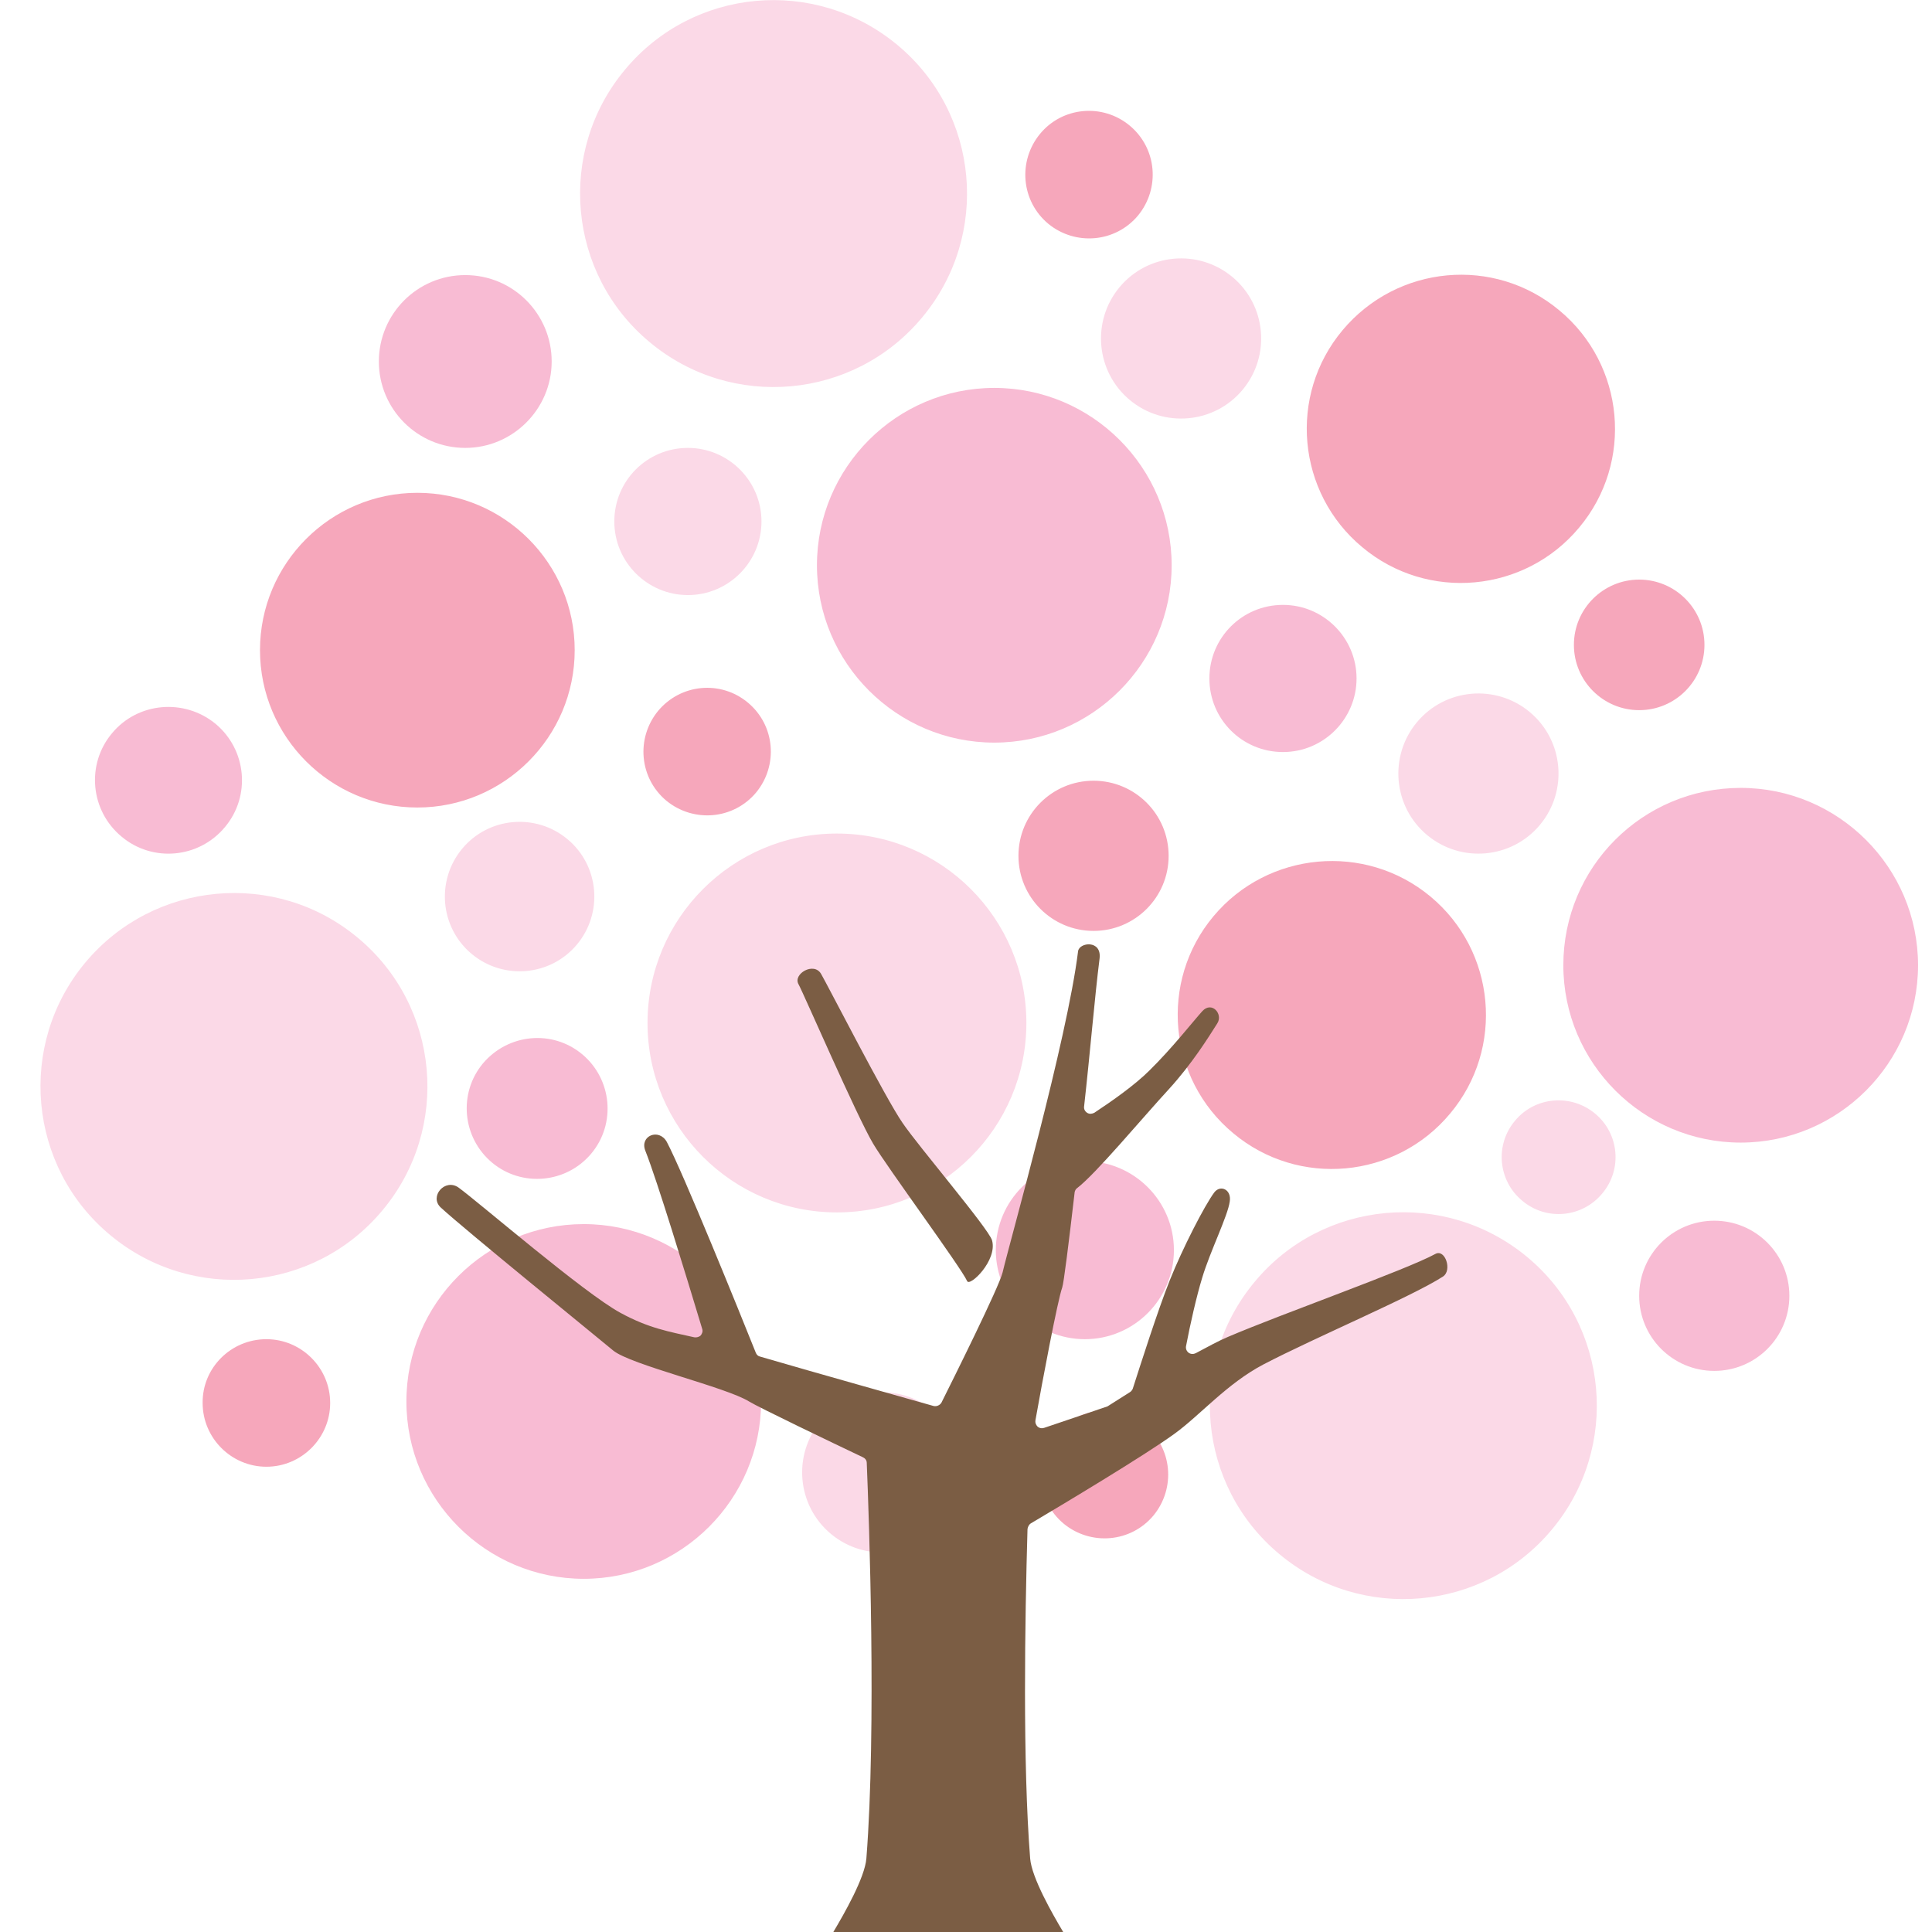 <?xml version="1.0" encoding="utf-8"?>
<!-- Generator: Adobe Illustrator 27.7.0, SVG Export Plug-In . SVG Version: 6.00 Build 0)  -->
<svg version="1.1" id="Layer_1" xmlns="http://www.w3.org/2000/svg" xmlns:xlink="http://www.w3.org/1999/xlink" x="0px" y="0px"
	 viewBox="0 0 512 512" style="enable-background:new 0 0 512 512;" xml:space="preserve">
<style type="text/css">
	.st0{fill-rule:evenodd;clip-rule:evenodd;fill:#FBD9E7;}
	.st1{fill-rule:evenodd;clip-rule:evenodd;fill:#F6A7BB;}
	.st2{fill-rule:evenodd;clip-rule:evenodd;fill:#F8BBD3;}
	.st3{fill-rule:evenodd;clip-rule:evenodd;fill:#7B5D44;}
</style>
<path class="st0" d="M404.7,333.1c21.8,18.1,24.7,50.5,6.6,72.2c-18.1,21.8-50.5,24.7-72.2,6.6c-21.8-18.1-24.7-50.5-6.6-72.2
	C350.5,318,382.9,315,404.7,333.1L404.7,333.1z M247.4,373.9c9,7.5,10.2,20.9,2.7,29.9c-7.5,9-20.9,10.2-29.9,2.7
	c-9-7.5-10.2-20.9-2.7-29.9C225,367.6,238.4,366.4,247.4,373.9L247.4,373.9z M94.8,248.5c21.8,18.1,24.7,50.5,6.6,72.2
	c-18.1,21.8-50.5,24.7-72.2,6.6c-21.8-18.1-24.7-50.5-6.6-72.2C40.7,233.4,73.1,230.4,94.8,248.5L94.8,248.5z M422.7,295.1
	c6.4,5.3,7.3,14.8,1.9,21.2c-5.3,6.4-14.8,7.3-21.2,1.9c-6.4-5.3-7.3-14.8-1.9-21.2C406.8,290.6,416.3,289.8,422.7,295.1
	L422.7,295.1z M221.8,220.9c27.7,0,50.2,22.5,50.2,50.2c0,27.7-22.5,50.2-50.2,50.2c-27.7,0-50.2-22.5-50.2-50.2
	C171.6,243.4,194.1,220.9,221.8,220.9L221.8,220.9z M150.4,222.4c8.4,7,9.5,19.5,2.5,27.9c-7,8.4-19.5,9.5-27.9,2.5
	c-8.4-7-9.5-19.5-2.5-27.9C129.5,216.5,142,215.4,150.4,222.4L150.4,222.4z M405.4,188.7c9,7.5,10.2,20.9,2.7,29.9
	c-7.5,9-20.9,10.2-29.9,2.7c-9-7.5-10.2-20.9-2.7-29.9C383,182.4,396.4,181.2,405.4,188.7L405.4,188.7z M182.3,118.7
	c10.7,0,19.5,8.7,19.5,19.5c0,10.7-8.7,19.5-19.5,19.5c-10.7,0-19.5-8.7-19.5-19.5C162.8,127.4,171.5,118.7,182.3,118.7L182.3,118.7
	z M326.6,73.4c9,7.5,10.2,20.9,2.7,29.9c-7.5,9-20.9,10.2-29.9,2.7c-9-7.5-10.2-20.9-2.7-29.9C304.2,67.1,317.6,65.9,326.6,73.4
	L326.6,73.4z M237.8,11.9c21.8,18.1,24.7,50.5,6.6,72.2c-18.1,21.8-50.5,24.7-72.2,6.6c-21.8-18.1-24.7-50.5-6.6-72.2
	C183.7-3.3,216-6.2,237.8,11.9L237.8,11.9z"/>
<path class="st1" d="M303.5,377.8c7.2,6,8.1,16.6,2.2,23.8c-6,7.2-16.6,8.1-23.8,2.2c-7.2-6-8.1-16.6-2.2-23.8
	C285.7,372.8,296.4,371.8,303.5,377.8L303.5,377.8z M70.6,354.9c9.3,0,16.9,7.6,16.9,16.9c0,9.3-7.6,16.9-16.9,16.9
	c-9.3,0-16.9-7.6-16.9-16.9C53.6,362.5,61.2,354.9,70.6,354.9L70.6,354.9z M379.1,237.6c17.3,14.4,19.7,40.2,5.2,57.5
	c-14.4,17.3-40.2,19.7-57.5,5.2c-17.3-14.4-19.7-40.2-5.2-57.5C336,225.6,361.8,223.2,379.1,237.6L379.1,237.6z M289.8,206.9
	c11,0,19.9,8.9,19.9,19.9c0,11-8.9,19.9-19.9,19.9c-11,0-19.9-8.9-19.9-19.9C269.9,215.8,278.8,206.9,289.8,206.9L289.8,206.9z
	 M198.2,186.2c7.2,6,8.1,16.6,2.2,23.8c-6,7.2-16.6,8.1-23.8,2.2c-7.2-6-8.1-16.6-2.2-23.8C180.4,181.2,191,180.2,198.2,186.2
	L198.2,186.2z M110.6,130.6c23,0,41.7,18.7,41.7,41.7c0,23-18.7,41.7-41.7,41.7c-23,0-41.7-18.7-41.7-41.7
	C68.9,149.3,87.6,130.6,110.6,130.6L110.6,130.6z M434.4,153.6c9.5,0,17.3,7.7,17.3,17.3c0,9.5-7.7,17.3-17.3,17.3
	c-9.5,0-17.3-7.7-17.3-17.3C417.1,161.3,424.9,153.6,434.4,153.6L434.4,153.6z M413.3,82.3c17.3,14.4,19.7,40.2,5.2,57.5
	c-14.4,17.3-40.2,19.7-57.5,5.2c-17.3-14.4-19.7-40.2-5.2-57.5C370.3,70.2,396,67.8,413.3,82.3L413.3,82.3z M299.4,33.3
	c7.2,6,8.1,16.6,2.2,23.8c-6,7.2-16.6,8.1-23.8,2.2c-7.2-6-8.1-16.6-2.2-23.8C281.5,28.3,292.2,27.3,299.4,33.3L299.4,33.3z"/>
<path class="st2" d="M154.7,324.4c25.9,0,47,21.1,47,47c0,25.9-21.1,47-47,47s-47-21.1-47-47C107.7,345.4,128.8,324.4,154.7,324.4
	L154.7,324.4z M454.3,323.5c11,0,19.9,8.9,19.9,19.9s-8.9,19.9-19.9,19.9c-11,0-19.9-8.9-19.9-19.9S443.3,323.5,454.3,323.5
	L454.3,323.5z M287.5,307.7c13,0,23.6,10.6,23.6,23.6c0,13-10.6,23.6-23.6,23.6c-13,0-23.6-10.6-23.6-23.6
	C263.9,318.2,274.5,307.7,287.5,307.7L287.5,307.7z M154.3,279.4c7.9,6.6,9,18.4,2.4,26.3c-6.6,7.9-18.4,9-26.3,2.4
	c-7.9-6.6-9-18.4-2.4-26.3C134.7,273.9,146.4,272.8,154.3,279.4L154.3,279.4z M461.3,208.8c25.9,0,47,21.1,47,47
	c0,25.9-21.1,47-47,47c-25.9,0-47-21.1-47-47C414.3,229.8,435.3,208.8,461.3,208.8L461.3,208.8z M57.1,191.8
	c8.3,6.9,9.4,19.2,2.5,27.4c-6.9,8.3-19.2,9.4-27.4,2.5c-8.3-6.9-9.4-19.2-2.5-27.4C36.5,186.1,48.8,185,57.1,191.8L57.1,191.8z
	 M340,160.3c10.7,0,19.5,8.7,19.5,19.5c0,10.7-8.7,19.5-19.5,19.5s-19.5-8.7-19.5-19.5C320.5,169,329.2,160.3,340,160.3L340,160.3z
	 M263.5,102.8c25.9,0,47,21.1,47,47c0,25.9-21.1,47-47,47c-25.9,0-47-21.1-47-47C216.5,123.9,237.6,102.8,263.5,102.8L263.5,102.8z
	 M123.3,72.9c12.7,0,22.9,10.3,22.9,22.9s-10.3,22.9-22.9,22.9c-12.7,0-22.9-10.3-22.9-22.9S110.6,72.9,123.3,72.9L123.3,72.9z"/>
<path class="st3" d="M247.4,372.6c0.8,0.2,1.7-0.2,2.1-0.9c3.1-6.2,15.3-30.7,16.2-34.5c2-8.5,17.1-61.6,20-85.1
	c0.3-2.4,6.3-3.1,5.7,1.9c-1.3,10.3-2.5,24.9-4.1,39.2c-0.1,0.7,0.2,1.3,0.8,1.7c0.6,0.4,1.3,0.3,1.9,0c4.7-3.1,10.8-7.4,14.6-11.2
	c6.1-6,11.3-12.7,14-15.7c2.5-2.8,5.6,0.7,4,3.2c-2.4,3.8-6.7,10.7-12.8,17.4c-7.1,7.7-19.4,22.5-24.4,26.3c0,0,0,0,0,0
	c-0.3,0.2-0.5,0.6-0.6,1c-1.6,13.8-2.9,24.2-3.3,25.3c-1.2,3.3-5.3,25-7.1,35.2c-0.1,0.6,0.1,1.2,0.6,1.7c0.5,0.4,1.1,0.5,1.7,0.3
	c5.4-1.8,16.8-5.7,16.8-5.7s2.4-1.5,6-3.8c0.3-0.2,0.6-0.6,0.7-0.9c1.9-5.9,6.6-20.7,9.8-28.7c3.4-8.5,9.2-19.8,11.8-23.3
	c1.6-2.1,4.6-0.8,4.1,2.4c-0.5,3.8-5.2,13.2-7.3,20.2c-1.5,4.9-3.2,12.4-4.3,18.2c-0.1,0.7,0.2,1.3,0.7,1.7c0.6,0.4,1.3,0.4,1.9,0.1
	c3.2-1.7,6.1-3.3,8.5-4.3c14.5-6.2,47.1-17.7,55-22c2.6-1.4,4.5,4.4,2,6c-8.2,5.3-33.8,16.1-47.6,23.3c-9.7,5.1-16.8,13.5-23.6,18.4
	c-8,5.8-29.9,18.9-38,23.7c-0.5,0.3-0.8,0.9-0.9,1.5c-0.7,24.2-1.3,62,0.7,87.3c0.4,5.1,5.9,14.7,8.7,19.4c0.3,0.5,0.3,1.2,0,1.8
	c-0.3,0.5-0.9,0.9-1.5,0.9c-10.9,0-46.9,0-57.8,0c-0.6,0-1.2-0.3-1.5-0.9c-0.3-0.5-0.3-1.2,0-1.8c2.8-4.7,8.3-14.3,8.7-19.4
	c2.7-34.4,0.7-90.2,0.1-104.8c0-0.7-0.4-1.2-1-1.5c-7.8-3.7-27.8-13.3-30.2-14.8c-6.1-3.8-31.4-9.7-36-13.5
	c-4.8-4-39.3-32-45.7-37.9c-3.1-2.9,1.1-7.8,4.7-5.3c5.5,4,33.3,28,42.9,33.2c7.5,4.1,12.9,5,19.6,6.5c0.6,0.1,1.3-0.1,1.7-0.5
	c0.4-0.5,0.6-1.1,0.4-1.7c-4.5-14.9-11.9-39.2-15.1-47.3c-1.5-3.9,3.6-6,5.7-2.3c4.3,8.1,19.4,45.4,23.6,55.9c0.2,0.5,0.6,0.9,1.1,1
	C216.8,364,239.7,370.4,247.4,372.6L247.4,372.6z M211.6,260.8c-1.5-2.7,4.1-6,6-2.7c1.8,3.1,17.2,33.2,21.6,39.5
	c4.2,6.2,22.8,28,23.7,31.1c1.5,5.3-5.9,12.4-6.6,10.8c-1.6-3.6-21.3-30.3-24.9-36.4C227,295.7,212.8,262.9,211.6,260.8L211.6,260.8
	z"/>
</svg>
